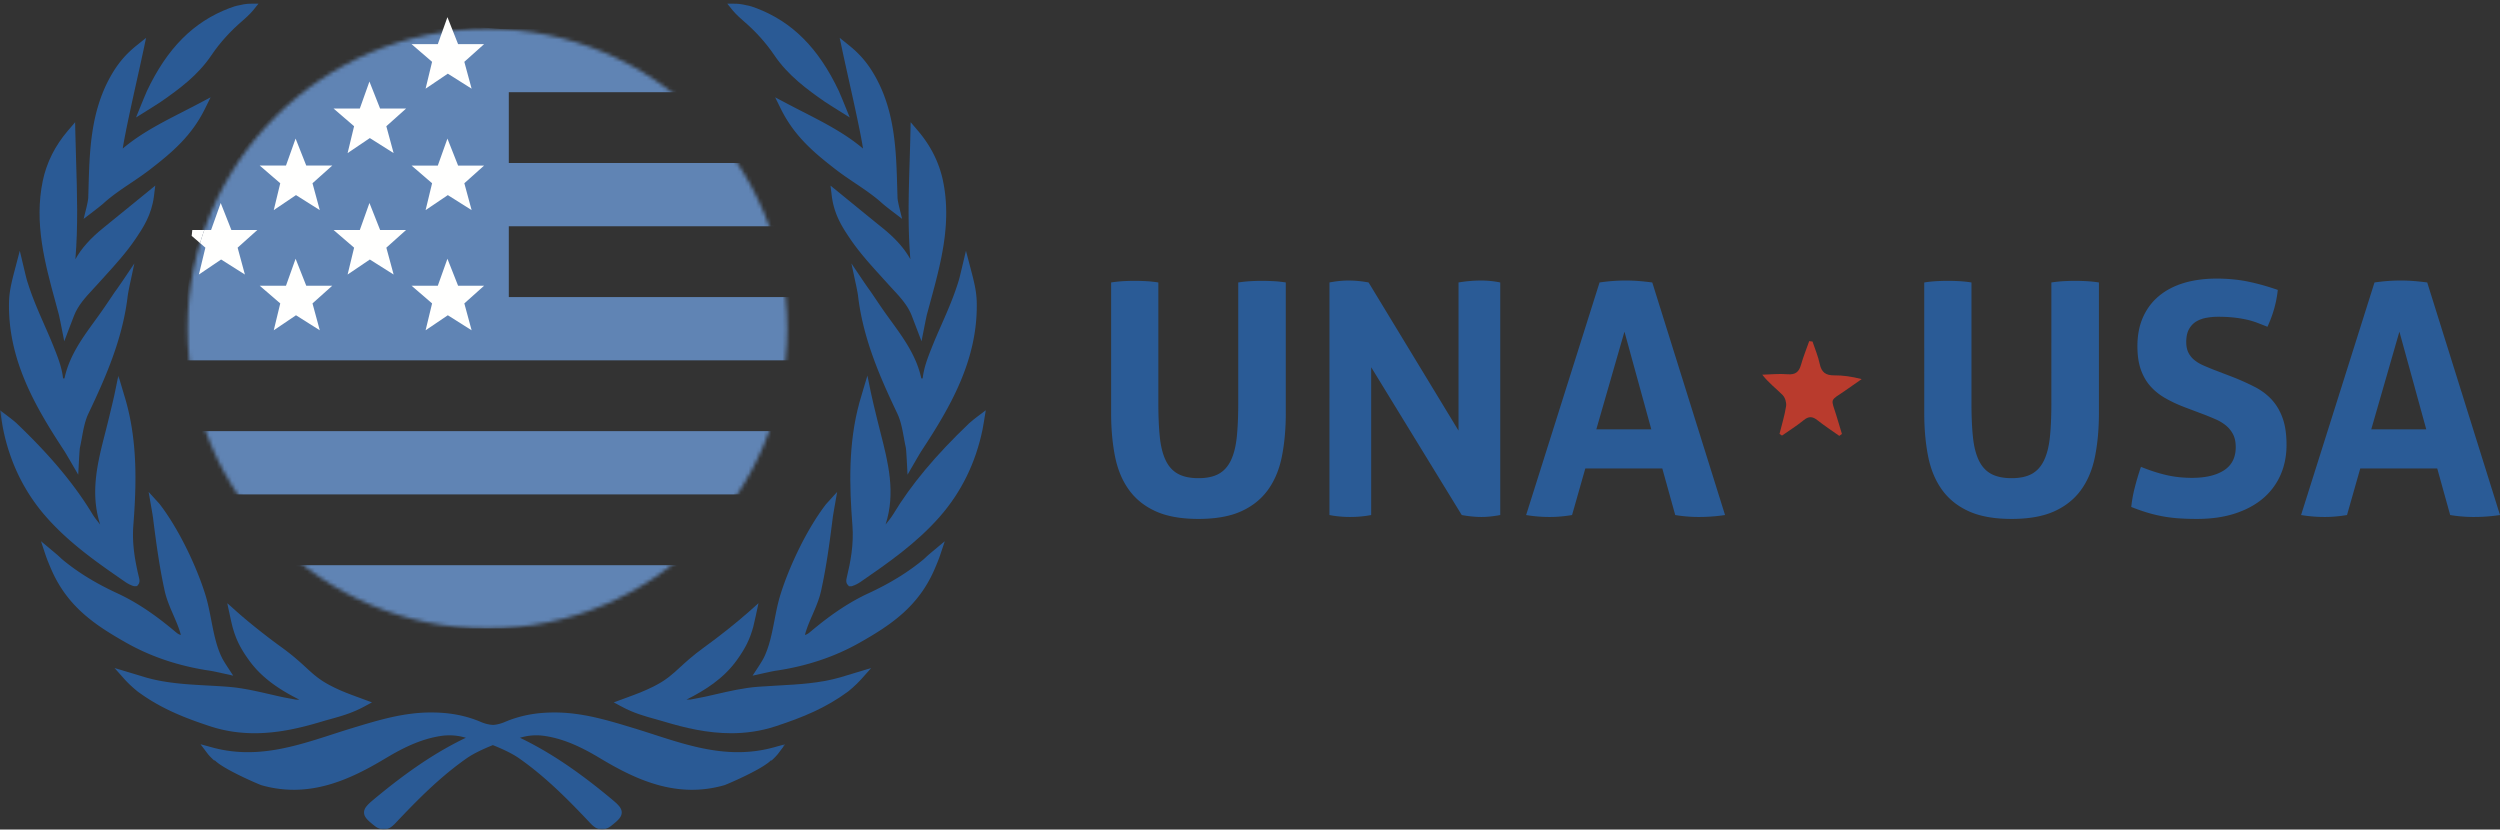 <svg width="663" height="220" xmlns="http://www.w3.org/2000/svg" xmlns:xlink="http://www.w3.org/1999/xlink"><rect width="100%" height="100%" fill="#333333" stroke="none"/><defs><path d="M.768 80.17c0 43.906 35.594 79.5 79.502 79.5 43.906 0 79.497-35.594 79.497-79.5 0-43.908-35.591-79.501-79.497-79.501C36.362.669.768 36.262.768 80.17" id="a"/><path id="c" d="M.06.604h208.2V121H.06z"/></defs><g fill="none" fill-rule="evenodd"><path d="M487.782 115.593c-1.939-1.374-3.935-2.677-5.799-4.15-1.296-1.027-2.299-1.11-3.639-.016-1.818 1.487-3.829 2.735-5.756 4.088-.222-.149-.441-.298-.662-.448.605-2.442 1.355-4.862 1.745-7.339.146-.936-.251-2.289-.907-2.954-1.719-1.74-3.715-3.205-5.41-5.409 2.232-.056 4.478-.304 6.688-.115 2.06.174 3.037-.565 3.578-2.484.604-2.135 1.446-4.2 2.184-6.298l.878.112c.656 1.983 1.499 3.931 1.921 5.964.466 2.242 1.638 3.021 3.842 3.003 2.272-.019 4.542.296 7.275.989-1.473 1.031-2.938 2.074-4.425 3.085-4.122 2.808-3.746 1.916-2.303 6.538.513 1.637.99 3.283 1.487 4.924-.232.168-.464.339-.697.51" fill="#B93B2D"/><path d="M294.67 74.912a31.751 31.751 0 013.173-.344 55.378 55.378 0 016.178 0c1.03.059 2.087.171 3.173.344v31.996c0 3.491.131 6.477.387 8.964.256 2.489.771 4.547 1.545 6.178.771 1.63 1.857 2.831 3.258 3.602 1.401.772 3.216 1.158 5.447 1.158s4.032-.386 5.404-1.158c1.374-.771 2.447-1.972 3.218-3.602.771-1.631 1.286-3.689 1.545-6.178.256-2.487.384-5.473.384-8.964V74.912a35.369 35.369 0 013.261-.344 55.27 55.27 0 013.003-.086c1.027 0 2.07.03 3.129.086 1.057.059 2.13.171 3.219.344v34.657c0 4.173-.345 7.992-1.03 11.45-.686 3.461-1.919 6.421-3.688 8.878-1.775 2.461-4.15 4.361-7.123 5.706-2.972 1.342-6.748 2.015-11.322 2.015-4.577 0-8.35-.673-11.323-2.015-2.975-1.345-5.348-3.245-7.119-5.706-1.775-2.457-3.003-5.417-3.691-8.878-.683-3.458-1.028-7.277-1.028-11.45V74.912m57.902 0c1.772-.344 3.458-.515 5.06-.515 1.716 0 3.49.171 5.321.515l23.846 39.287V74.912a35.916 35.916 0 015.919-.515c1.772 0 3.488.171 5.147.515v61.676c-1.83.344-3.49.514-4.976.514-1.601 0-3.344-.17-5.234-.514l-24.016-39.201v39.201c-1.83.344-3.688.514-5.577.514-1.887 0-3.718-.17-5.49-.514V74.912m71.628 0a53.78 53.78 0 013.432-.387 46.437 46.437 0 013.602-.128c1.143 0 2.258.043 3.344.128 1.086.086 2.287.214 3.606.387l19.298 61.676a47.208 47.208 0 01-6.86.514 38.44 38.44 0 01-6.349-.514l-3.431-12.35h-20.418l-3.514 12.35c-2.06.344-4.032.514-5.922.514-2.113 0-4.203-.17-6.26-.514L424.2 74.912zm13.725 38.945l-7.12-25.906-7.461 25.906h14.581zm72.385-38.945a31.732 31.732 0 013.172-.344 55.35 55.35 0 016.178 0c1.03.059 2.087.171 3.173.344v31.996c0 3.491.128 6.477.388 8.964.256 2.489.77 4.547 1.545 6.178.77 1.63 1.857 2.831 3.257 3.602 1.402.772 3.216 1.158 5.447 1.158s4.032-.386 5.404-1.158c1.374-.771 2.447-1.972 3.218-3.602.771-1.631 1.287-3.689 1.546-6.178.256-2.487.383-5.473.383-8.964V74.912a35.405 35.405 0 013.261-.344 55.27 55.27 0 013.003-.086c1.028 0 2.07.03 3.13.086a31.77 31.77 0 013.218.344v34.657c0 4.173-.344 7.992-1.029 11.45-.687 3.461-1.919 6.421-3.689 8.878-1.774 2.461-4.149 4.361-7.122 5.706-2.973 1.342-6.749 2.015-11.323 2.015-4.576 0-8.35-.673-11.323-2.015-2.975-1.345-5.347-3.245-7.12-5.706-1.774-2.457-3.002-5.417-3.69-8.878-.683-3.458-1.027-7.277-1.027-11.45V74.912m69.139 33.112c-1.945-.742-3.69-1.558-5.233-2.444-1.542-.886-2.861-1.946-3.946-3.176-1.086-1.227-1.93-2.701-2.531-4.416-.6-1.716-.899-3.776-.899-6.178 0-2.917.499-5.489 1.5-7.72 1.001-2.228 2.415-4.102 4.246-5.617 1.83-1.516 4.032-2.661 6.604-3.432 2.576-.772 5.462-1.158 8.665-1.158 2.916 0 5.647.258 8.193.771 2.543.515 5.217 1.259 8.018 2.231-.341 3.317-1.256 6.578-2.743 9.777-.856-.341-1.729-.686-2.618-1.027a20.44 20.44 0 00-2.828-.857 30.595 30.595 0 00-3.39-.557c-1.257-.144-2.689-.217-4.288-.217-.973 0-1.961.086-2.959.259a8.18 8.18 0 00-2.703.942c-.801.459-1.458 1.129-1.973 2.018-.514.886-.771 2.044-.771 3.472 0 1.144.198 2.102.601 2.874.397.774.942 1.43 1.627 1.974.686.542 1.46 1.001 2.317 1.372.859.373 1.716.728 2.572 1.073l5.148 1.972a64.444 64.444 0 015.921 2.66c1.77.915 3.272 2.044 4.502 3.387 1.231 1.344 2.189 2.975 2.874 4.891.686 1.916 1.031 4.275 1.031 7.077 0 2.916-.532 5.575-1.588 7.976a17.175 17.175 0 01-4.59 6.178c-2.002 1.714-4.476 3.061-7.419 4.032-2.946.972-6.335 1.457-10.167 1.457-1.887 0-3.573-.059-5.059-.171a38.016 38.016 0 01-4.247-.558 38.702 38.702 0 01-3.989-.987 51.459 51.459 0 01-4.117-1.457c.171-1.659.482-3.389.944-5.19a68.156 68.156 0 011.628-5.447c2.402.972 4.659 1.704 6.779 2.186 2.113.488 4.373.731 6.775.731 3.602 0 6.434-.672 8.494-2.017 2.058-1.342 3.087-3.387 3.087-6.132 0-1.375-.245-2.517-.729-3.433a7.516 7.516 0 00-1.888-2.315 11.44 11.44 0 00-2.615-1.586 75.38 75.38 0 00-3.002-1.246l-5.234-1.972m50.268-33.112a53.832 53.832 0 013.431-.387 46.464 46.464 0 013.603-.128c1.143 0 2.258.043 3.344.128a70.81 70.81 0 013.605.387l19.299 61.676c-2.346.344-4.63.514-6.861.514a38.45 38.45 0 01-6.349-.514l-3.432-12.35H625.94l-3.514 12.35c-2.06.344-4.032.514-5.921.514-2.113 0-4.203-.17-6.261-.514l19.473-61.676zm13.724 38.945l-7.12-25.906-7.464 25.906h14.584z" fill="#2A5B96"/><g transform="translate(49 7)"><mask id="b" fill="#fff"><use xlink:href="#a"/></mask><path d="M166.783 17.452V.669H83.706a69.778 69.778 0 00-13.687 0H-2.504v16.783h32.615a82.628 82.628 0 00-16.943 18.77H-2.504v16.783h7.272C2.593 59.035 1.151 65.333.581 71.778h-3.085V88.56h169.287V71.778H85.934V53.005h80.849V36.222H85.934v-18.77h80.849M.768 124.113h158.999v-16.782H.768zm0 35.557h158.999v-16.783H.768z" fill="#6084B4" mask="url(#b)"/></g><path fill="#FFFFFE" d="M104.386 40.598l-6.308-3.981-5.895 3.981 1.721-7.122-5.447-4.691h6.965l2.552-7.157 2.826 7.157h6.895l-5.241 4.691 1.932 7.122m20.685-17.081l-6.309-3.981-5.895 3.981 1.721-7.122-5.446-4.692h6.965l2.551-7.156 2.826 7.156h6.896l-5.241 4.692 1.932 7.122m0 64.074l-6.308-3.984-5.895 3.984 1.721-7.125-5.447-4.691h6.965l2.551-7.158 2.826 7.158h6.896l-5.241 4.691 1.932 7.125m0-31.87l-6.309-3.981-5.895 3.981 1.721-7.122-5.446-4.691h6.965l2.551-7.157 2.826 7.157h6.896l-5.241 4.691 1.932 7.122m-20.684 17.085l-6.311-3.984-5.895 3.984 1.724-7.125-5.447-4.692h6.965l2.551-7.157 2.826 7.157h6.896l-5.241 4.692 1.932 7.125m-51.33-8.338L50.83 62.55c.057-.52.121-1.038.164-1.561h3.186a78.36 78.36 0 00-1.123 3.479"/><path d="M64.947 72.806l-6.308-3.984-5.895 3.984 1.721-7.125-1.408-1.213a78.36 78.36 0 011.123-3.479h1.803l2.552-7.157 2.826 7.157h6.895l-5.238 4.692 1.929 7.125m19.858-17.085l-6.308-3.981-5.895 3.981 1.721-7.122-5.446-4.691h6.965l2.551-7.157 2.826 7.157h6.895l-5.241 4.691 1.932 7.122m.001 31.87l-6.308-3.984-5.898 3.984 1.724-7.125-5.446-4.691h6.964l2.552-7.158 2.825 7.158h6.896l-5.241 4.691 1.932 7.125" fill="#FFFFFE"/><g transform="translate(0 99)"><mask id="d" fill="#fff"><use xlink:href="#c"/></mask><path d="M205.394 100.306c-13.765 3.768-25.653-1.502-37.795-5.179-6.848-2.074-13.714-4.118-20.986-4.062-4.264.034-8.384.76-12.302 2.431-1.19.51-2.399.806-3.6.864-1.201-.058-2.407-.354-3.597-.864-3.917-1.671-8.04-2.397-12.302-2.431-7.274-.056-14.138 1.988-20.988 4.062-12.139 3.677-24.028 8.947-37.792 5.179.275.363.896.982 1.553 1.598-.52-.122 7.901 5.076 12.051 6.258 11.899 3.392 22.109-1.054 31.988-6.981 4.721-2.831 9.588-5.276 15.128-6.103a16.064 16.064 0 016.877.446c.566.16 1.382.521 1.505.952.283 1.004-.835 1.049-1.417 1.332-8.697 4.205-16.433 9.836-23.814 15.998-3.043 2.538-2.968 2.867.08 5.297 1.849 1.473 2.903.681 4.213-.707 5.866-6.207 11.849-12.252 18.907-17.196 2.074-1.449 4.95-2.743 7.608-3.795 2.658 1.052 5.538 2.346 7.608 3.795 7.061 4.944 13.044 10.989 18.907 17.196 1.313 1.388 2.367 2.18 4.216.707 3.048-2.43 3.12-2.759.078-5.297-7.381-6.162-15.118-11.793-23.814-15.998-.582-.283-1.701-.328-1.415-1.332.123-.431.939-.792 1.505-.952a16.05 16.05 0 016.874-.446c5.543.827 10.411 3.272 15.128 6.103 9.879 5.927 20.092 10.373 31.991 6.981 4.147-1.182 12.572-6.38 12.048-6.258.657-.616 1.279-1.235 1.557-1.598" fill="#2A5A95" mask="url(#d)"/><path d="M159.628 121.001c-1.473 0-2.535-1.126-3.21-1.842-5.551-5.873-11.571-12.026-18.739-17.046-1.593-1.116-3.874-2.266-6.967-3.51-3.09 1.244-5.372 2.392-6.968 3.51-7.17 5.022-13.188 11.176-18.739 17.046-1.011 1.07-2.898 3.062-5.715.814-1.692-1.347-2.73-2.236-2.744-3.48-.013-1.232.99-2.161 2.645-3.541 8.777-7.327 16.414-12.459 24.041-16.147.101-.048.21-.093.328-.133l-.238-.078a14.952 14.952 0 00-6.404-.414c-5.626.841-10.597 3.483-14.72 5.957-9.665 5.798-20.337 10.668-32.868 7.098-.47-.134-9.156-3.816-11.982-6.242l-.017-.005.004-.008a5.595 5.595 0 01-.401-.379l-.109.115c-.833-.78-1.399-1.364-1.681-1.738l-1.98-2.612 3.159.864c11.413 3.125 21.765-.223 31.777-3.461 1.799-.582 3.6-1.163 5.401-1.708 6.77-2.048 13.744-4.223 21.319-4.109 4.676.035 8.842.859 12.729 2.521 1.087.462 2.17.724 3.216.775.94-.051 2.023-.313 3.109-.775 3.888-1.662 8.054-2.486 12.731-2.521 7.595-.094 14.55 2.061 21.317 4.109 1.804.545 3.602 1.126 5.401 1.708 10.012 3.238 20.364 6.583 31.778 3.461l3.159-.864-1.98 2.612c-.286.376-.835.945-1.678 1.738l-.11-.118a4.728 4.728 0 01-.403.382l.003.008-.016.005c-2.824 2.426-11.513 6.108-11.982 6.242-12.529 3.573-23.2-1.3-32.869-7.098-4.122-2.474-9.094-5.116-14.72-5.957a14.834 14.834 0 00-6.404.414l-.235.078c.117.04.227.085.326.133 7.624 3.688 15.264 8.82 24.041 16.147 1.657 1.38 2.66 2.306 2.647 3.539-.016 1.243-1.054 2.135-2.743 3.482-.94.748-1.775 1.028-2.509 1.028m-28.916-24.794l.411.163c3.463 1.372 6.028 2.652 7.835 3.917 7.341 5.143 13.449 11.387 19.077 17.344 1.294 1.371 1.649 1.451 2.714.599.587-.469 1.812-1.446 1.905-1.787-.085-.309-1.366-1.38-1.846-1.783-8.636-7.205-16.129-12.243-23.588-15.851-.088-.043-.2-.075-.312-.109-1.46-.476-2.028-1.324-1.689-2.525.288-1.017 1.548-1.516 2.271-1.721a17.345 17.345 0 017.343-.478c6.01.9 11.228 3.664 15.54 6.25 9.235 5.539 19.392 10.209 31.11 6.867 2.674-.761 7.149-3.244 9.705-4.772-10.242 1.486-19.528-1.516-28.551-4.433-1.785-.576-3.57-1.153-5.361-1.694-6.607-2.002-13.401-4.075-20.654-4.016-4.377.035-8.262.8-11.873 2.342-1.334.569-2.674.889-3.984.951a11.536 11.536 0 01-4.088-.951c-3.616-1.542-7.499-2.307-11.875-2.342-7.192-.075-14.045 2.014-20.655 4.016-1.791.541-3.576 1.118-5.361 1.694-9.017 2.915-18.306 5.917-28.535 4.433 2.575 1.537 7.082 4.026 9.69 4.772 11.715 3.342 21.876-1.328 31.11-6.867 4.312-2.586 9.529-5.35 15.539-6.25a17.32 17.32 0 017.344.478c.726.205 1.983.704 2.271 1.719.338 1.203-.23 2.051-1.69 2.527-.112.034-.221.066-.312.109-7.458 3.608-14.954 8.646-23.584 15.851-.484.403-1.765 1.474-1.847 1.831.09.293 1.315 1.27 1.905 1.739 1.062.847 1.417.772 2.711-.599 5.629-5.957 11.737-12.199 19.078-17.344 1.809-1.265 4.374-2.548 7.835-3.917l.411-.163M33.947 54.48c.971.647 1.791.876 1.791.876s.28 0 .05-.884c-1.128-4.68-1.921-9.284-1.534-14.245.835-10.775 1.078-21.612-1.831-32.214-.165-.598-.165-.598-.835-2.839-.414 2.025-1.27 5.491-1.758 7.508-2.17 8.952-5.252 17.827-2.162 27.194.106.133.066.143 0 0 .491 1.771.261 1.844-.63 2.511 0 0-2.466-2.808-3.415-4.379-5.442-9.015-12.474-16.77-19.994-23.953-.563-.537-2.092-1.695-2.092-1.695s.249 1.542.39 2.234c1.711 8.395 5.3 16.086 11.125 22.719 6.063 6.902 13.452 12.031 20.895 17.167" fill="#2A5A95" mask="url(#d)"/><path d="M35.737 56.47l-.299-.042c-.102-.028-1.02-.297-2.108-1.02l-.016-.011c-7.317-5.049-14.883-10.274-21.098-17.348C6.473 31.511 2.644 23.695.835 14.816.69 14.112.44 12.538.44 12.538l-.441-2.741 2.213 1.676c.16.123 1.593 1.211 2.185 1.777 8.991 8.585 15.4 16.27 20.18 24.182.445.743 1.281 1.804 1.996 2.68-2.741-8.431-.683-16.468 1.307-24.241.294-1.15.588-2.298.865-3.451l.259-1.067c.491-2.01 1.147-4.711 1.494-6.402l.889-4.347 1.268 4.251c.675 2.26.675 2.26.843 2.863 3.007 10.967 2.674 22.149 1.865 32.596-.398 5.097.539 9.885 1.508 13.899.125.485.253 1.221-.174 1.774l-.336.435-.624.048zM3.188 15.177c1.793 8.16 5.394 15.357 10.701 21.402 5.983 6.812 13.362 11.928 20.513 16.862-.888-3.915-1.638-8.443-1.259-13.3.76-9.807 1.097-20.262-1.438-30.47-.184.772-.372 1.529-.537 2.207l-.259 1.068a271.31 271.31 0 01-.872 3.474c-1.991 7.782-3.872 15.136-1.374 22.915l.312.387-.11.341c.377 1.596.123 2.264-1.051 3.133l-.822.609-.79-.683c-.104-.117-2.543-2.901-3.533-4.539-4.614-7.643-10.811-15.088-19.481-23.406zM26.73 39.498l.737.352-.737-.352z" fill="#2A5A95" mask="url(#d)"/></g><path d="M74.095 172.615c-3.53-2.519-8.737-6.626-12.019-9.554.243 1.132.497 2.272.651 2.845.918 3.365 2.106 5.596 4.185 8.499 3.711 5.183 8.947 8.217 14.493 10.899-.446 1.23-1.263 1.457-3.171 1.326l.003.003c-1.342-.259-2.687-.483-4.019-.774-4.616-1.012-9.145-2.258-13.925-2.621-7.322-.56-14.749-.445-21.906-2.503l-4.552-1.371c1.497 1.681 3.37 3.156 3.37 3.156 5.922 4.35 11.883 6.734 18.843 9.023 9.823 3.229 19.347 1.643 28.825-1.206 3.515-1.057 7.19-1.791 11.075-3.875-3.277-1.209-5.551-1.996-8.416-3.448-5.847-2.961-6.552-5.382-13.437-10.399" fill="#2A5A95"/><path d="M67.527 194.451c-3.826 0-7.787-.522-11.827-1.852-7.229-2.375-13.255-4.846-19.155-9.182-.109-.086-1.999-1.577-3.544-3.312l-2.623-2.949 8.329 2.512c5.326 1.531 10.968 1.838 16.422 2.135 1.753.095 3.504.191 5.249.325 3.843.294 7.555 1.15 11.144 1.977.974.227 1.954.451 2.933.667.894.195 1.793.361 2.692.524l1.297.242c.406.027.713.032.95.017-4.944-2.496-9.86-5.573-13.388-10.501-2.311-3.221-3.447-5.538-4.352-8.855-.158-.587-.419-1.748-.667-2.903l-.716-3.333 2.546 2.268c3.106 2.77 8.233 6.842 11.926 9.476l.008.008c2.97 2.164 4.785 3.832 6.386 5.299 2.13 1.957 3.667 3.372 6.898 5.007 2.506 1.268 4.515 2.007 7.293 3.026l3.325 1.225-2.18 1.169c-3.133 1.684-6.084 2.503-8.942 3.293-.787.219-1.567.438-2.338.669-5.337 1.605-11.315 3.048-17.666 3.048m-29.394-12.63c5.572 4.043 11.136 6.321 18.263 8.662 10.152 3.335 19.932 1.26 28.157-1.215.787-.234 1.579-.456 2.382-.679 2-.553 4.049-1.124 6.144-1.999-2.084-.775-3.918-1.503-6.05-2.581-3.507-1.777-5.225-3.354-7.4-5.353-1.556-1.431-3.319-3.051-6.186-5.137-2.836-2.025-6.506-4.886-9.492-7.379.806 2.757 1.855 4.809 3.864 7.62 3.403 4.744 8.086 7.647 14.075 10.543l.901.434-.341.945c-.764 2.119-2.538 2.178-4.291 2.06l-1.39-.251a88.163 88.163 0 01-2.792-.544c-.987-.216-1.972-.445-2.957-.673-3.509-.808-7.135-1.646-10.813-1.927a230.074 230.074 0 00-5.198-.319c-5.561-.305-11.312-.617-16.876-2.207" fill="#2A5A95"/><path d="M53.518 158.452c-1.761-5.895-6.204-16.486-12.041-24.067l-.306-.339s.432 2.481.496 3.005c.852 6.754 1.67 12.896 3.066 19.28.958 4.376 3.48 8.085 4.462 12.392.085.512.224.803.224.803s-.403-.053-1.03-.023c-1.291.088-2.129-.716-3.029-1.468-4.533-3.781-9.27-7.168-14.706-9.682-5.337-2.465-10.461-5.463-15.016-9.281-1.089-1.022-1.089-1.022-2.476-2.181.464 1.399 1.47 3.692 1.47 3.692 4.043 9.334 10.949 14.111 19.302 18.852 6.855 3.894 14.239 6.224 22.01 7.35.656.094 3.464.718 3.464.718s-1.06-1.615-1.506-2.503c-2.508-4.987-2.825-11.331-4.384-16.548" fill="#2A5A95"/><path d="M61.843 179.183l-2.676-.594c-.003 0-2.741-.612-3.381-.702-8.217-1.19-15.753-3.707-22.403-7.486-7.955-4.514-15.451-9.392-19.774-19.376-.037-.091-1.03-2.35-1.505-3.781l-1.233-3.712 3.005 2.506c1.414 1.182 1.414 1.182 2.524 2.223 4.067 3.408 8.9 6.393 14.72 9.081 4.833 2.236 9.583 5.361 14.952 9.838l.208.176c.683.574 1.145.943 1.684 1.023-.464-1.77-1.209-3.483-1.991-5.289-.893-2.063-1.82-4.193-2.327-6.522-1.4-6.405-2.225-12.566-3.082-19.38-.064-.514-.491-2.948-.491-2.948l-.657-3.776 2.885 3.171c5.586 7.25 10.272 17.766 12.284 24.5.598 1.998 1.022 4.178 1.43 6.287.678 3.484 1.377 7.09 2.882 10.079.413.821 1.433 2.375 1.441 2.39l1.505 2.292zm-45.92-28.438c4.096 8.95 11.114 13.495 18.559 17.72 6.408 3.639 13.682 6.067 21.621 7.217.192.028.566.099 1.001.19-.072-.133-.139-.256-.198-.371-1.641-3.264-2.369-7.021-3.076-10.653-.417-2.151-.811-4.184-1.377-6.079-1.663-5.55-5.188-13.746-9.49-20.35.787 6.167 1.58 11.832 2.858 17.674.462 2.116 1.305 4.056 2.197 6.111.861 1.99 1.755 4.051 2.262 6.27.07.399.153.59.153.593l.781 1.807-1.943-.243a5.596 5.596 0 00-.829-.016c-1.615.125-2.717-.813-3.597-1.556l-.2-.168c-5.287-4.409-9.746-7.346-14.459-9.527-5.54-2.559-10.22-5.388-14.263-8.619zm3.907-28.66s.163-3.087.272-3.576c.71-3.16.948-6.386 2.391-9.417 4.705-9.885 9.036-19.921 10.293-30.961.184-1.179.544-2.863.544-2.863s-1.171 1.734-1.958 2.791c-1.231 1.807-2.434 3.632-3.696 5.417-3.966 5.604-8.463 10.917-9.66 18.005a514.55 514.55 0 00-1.757-.013l-.605-.638c-.248-2.866-1.286-5.511-2.33-8.147-2.279-5.748-4.998-10.941-6.984-17.202-.405-1.275-.445-1.465-1.142-4.384-.84 3.208-1.614 5.996-1.689 8.961-.365 14.922 6.685 27.07 14.493 38.942.35.531 1.828 3.085 1.828 3.085" fill="#2A5A95"/><path d="M20.745 125.887l-1.879-3.246s-1.451-2.504-1.796-3.031C9.441 108.005 2.02 95.39 2.396 80.031c.075-2.933.776-5.61 1.59-8.705l1.265-4.817 1.129 4.745c.6 2.511.648 2.716 1.022 3.89 1.246 3.929 2.818 7.504 4.339 10.963.894 2.033 1.785 4.064 2.618 6.167 1.006 2.543 2.047 5.166 2.364 8.067l.019.016.355.002c1.254-5.91 4.678-10.631 7.998-15.202.56-.774 1.12-1.545 1.67-2.325.873-1.23 1.716-2.482 2.557-3.73l1.128-1.671c.803-1.078 1.956-2.783 1.959-2.786l3.221-4.774-1.209 5.631a58.889 58.889 0 00-.533 2.799c-1.306 11.456-5.848 21.733-10.39 31.27-.973 2.044-1.363 4.195-1.776 6.469-.166.907-.331 1.811-.532 2.714-.058.288-.173 1.985-.248 3.388l-.197 3.745zM5.216 75.619c-.33 1.513-.557 2.97-.592 4.465-.36 14.72 6.869 26.992 14.309 38.304l.048.078.035-.201c.197-.87.355-1.748.515-2.623.419-2.319.854-4.715 1.958-7.029 4.195-8.814 8.393-18.258 9.933-28.639l-.275.403a185.61 185.61 0 01-2.562 3.741c-.558.788-1.124 1.567-1.689 2.346-3.496 4.814-6.794 9.362-7.782 15.203l-.16.937-3.181-.027-1.195-1.262-.032-.387c-.238-2.733-1.265-5.327-2.258-7.835-.822-2.076-1.703-4.08-2.586-6.087-1.545-3.514-3.14-7.144-4.424-11.187l-.062-.2z" fill="#2A5A95"/><path d="M17.38 86.482s1.031-2.701 1.218-3.184c1.387-3.533 4.098-6.057 6.561-8.796 3.445-3.832 7.032-7.565 9.922-11.851 2.058-3.052 4.078-6.177 4.648-10.818-4.301 3.507-7.933 6.49-11.591 9.441-3.398 2.738-6.354 5.826-8.097 9.911l-1.326-.677c1.174-11.697.406-23.388.155-35.153-3.288 3.845-5.457 8.123-6.44 12.841-2.521 12.107 1.209 23.518 4.265 34.982.125.467.685 3.304.685 3.304" fill="#2A5A95"/><path d="M17.041 90.503l-.752-3.805c0-.003-.547-2.778-.67-3.237l-.893-3.304c-2.813-10.316-5.717-20.985-3.384-32.188 1.008-4.846 3.258-9.334 6.682-13.337l1.897-2.218.064 2.917c.051 2.476.128 4.947.203 7.416.261 8.517.531 17.305-.195 26.005 1.623-2.92 3.989-5.559 7.442-8.345 2.525-2.033 5.034-4.083 7.758-6.308l5.98-4.878-.338 2.748c-.625 5.065-2.957 8.524-4.833 11.304-2.463 3.654-5.442 6.936-8.323 10.109l-1.692 1.865c-.411.459-.83.91-1.249 1.361-2.069 2.234-4.022 4.344-5.103 7.098-.189.481-1.214 3.171-1.214 3.171l-1.38 3.626zm.793-51.991c-2.132 3.066-3.578 6.388-4.315 9.911-2.22 10.679.614 21.084 3.355 31.15l.816 3.007c1.252-2.988 3.365-5.273 5.414-7.485.412-.443.823-.886 1.228-1.337l1.697-1.876c2.829-3.112 5.754-6.332 8.126-9.852 1.401-2.077 2.944-4.361 3.843-7.344l-1.396 1.137c-2.727 2.23-5.241 4.283-7.765 6.316-3.928 3.168-6.325 6.092-7.771 9.481l-.467 1.097-3.069-1.563.077-.759c.921-9.158.633-18.522.355-27.576-.045-1.433-.088-2.869-.128-4.307z" fill="#2A5A95"/><path d="M26.642 53.156c3.843-3.493 8.422-5.964 12.502-9.119 5.377-4.163 10.629-8.451 14.187-15.637-8.177 4.32-15.852 7.648-21.971 13.574-.904-.68 3.64-19.661 5.641-29.113-3.215 2.575-5.126 5.121-6.719 7.963-5.551 9.889-5.433 20.809-5.764 31.644-.026.864-.496 2.772-.496 2.772s2.057-1.572 2.62-2.084" fill="#2A5A95"/><path d="M22.185 58.046l.755-3.072c.171-.693.449-1.996.465-2.54l.067-2.375c.275-10.018.557-20.375 5.838-29.781 1.917-3.416 4.008-5.895 6.997-8.286l2.431-1.948-.645 3.048a958.347 958.347 0 01-1.732 7.893c-1.332 5.989-3.2 14.389-3.811 18.413 4.729-4 10.204-6.807 15.961-9.756 1.414-.723 2.85-1.46 4.301-2.226l3.048-1.611-1.529 3.09c-3.565 7.197-8.679 11.515-14.507 16.022-1.67 1.294-3.437 2.481-5.147 3.634-2.485 1.668-5.052 3.395-7.285 5.428-.585.531-2.479 1.983-2.693 2.146l-2.514 1.921zm12.996-42.043c-1.508 1.561-2.754 3.272-3.931 5.366-5.008 8.927-5.283 19.003-5.55 28.751l-.067 2.381-.005.058c.106-.088.197-.165.264-.226v-.003c2.356-2.14 4.993-3.915 7.541-5.628 1.679-1.131 3.416-2.297 5.028-3.546 4.662-3.606 8.843-7.078 12.048-12.036-.331.168-.656.336-.985.505-6.417 3.287-12.48 6.393-17.388 11.152l-.685.661-.761-.573c-1.004-.756-1.075-1.802 3.496-22.36.349-1.569.686-3.088.995-4.502z" fill="#2A5A95"/><path d="M41.965 26.121c4.95-3.424 9.724-6.976 13.182-12.097 2.354-3.485 5.228-6.617 8.454-9.374 1.81-1.558 2.613-2.552 2.613-2.552s-.993.006-2.506.382c-.827.131-1.694.427-2.46.718-10.312 3.918-16.7 11.758-21.269 21.394-.314.665-1.585 3.8-1.585 3.8s2.967-1.855 3.571-2.271" fill="#2A5A95"/><path d="M36.069 31.158l1.295-3.184s1.291-3.184 1.609-3.858c5.38-11.355 12.331-18.331 21.88-21.957.744-.283 1.721-.627 2.681-.78C65.063.995 66.16.984 66.206.984l2.348-.016-1.476 1.828c-.035.046-.886 1.092-2.751 2.698-3.259 2.784-6.034 5.86-8.254 9.153-3.592 5.316-8.425 8.895-13.473 12.39-.612.422-3.617 2.298-3.617 2.298l-2.914 1.823zM62.851 3.824c-.44.133-.854.283-1.209.416-8.974 3.41-15.539 10.028-20.657 20.828-.051.11-.128.291-.224.515.251-.163.453-.299.571-.376 4.87-3.371 9.519-6.81 12.895-11.806 2.329-3.45 5.229-6.671 8.624-9.577zM227.478 153.48c-.972.647-1.791.876-1.791.876s-.28 0-.05-.884c1.128-4.68 1.921-9.284 1.534-14.245-.836-10.775-1.078-21.612 1.83-32.214.166-.598.166-.598.833-2.839.414 2.025 1.273 5.491 1.761 7.508 2.17 8.952 5.252 17.827 2.162 27.194-.107.133-.067.143 0 0-.491 1.771-.261 1.844.63 2.511 0 0 2.466-2.808 3.415-4.379 5.442-9.015 12.473-16.77 19.993-23.953.563-.537 2.09-1.695 2.09-1.695s-.246 1.542-.387 2.234c-1.711 8.395-5.3 16.086-11.125 22.719-6.063 6.902-13.453 12.031-20.895 17.167" fill="#2A5A95"/><path d="M225.84 155.47h-.699l-.413-.483c-.428-.553-.302-1.289-.169-1.796 1.009-4.195 1.898-8.796 1.503-13.877-.809-10.444-1.145-21.623 1.865-32.596.168-.606.168-.606.841-2.863l1.27-4.254.888 4.35c.345 1.684.998 4.366 1.487 6.372l.267 1.097c.277 1.153.57 2.303.867 3.453 1.988 7.773 4.043 15.811 1.305 24.239.715-.876 1.547-1.937 1.996-2.68 4.777-7.909 11.187-15.592 20.177-24.182.592-.566 2.028-1.654 2.188-1.777l2.215-1.676-.443 2.741s-.254 1.571-.395 2.278c-1.812 8.876-5.641 16.693-11.382 23.233-6.214 7.074-13.78 12.299-21.097 17.348l-.016.011c-1.089.723-2.007.992-2.108 1.02l-.147.042zm3.88-46.801c-2.537 10.213-2.199 20.665-1.438 30.472.379 4.857-.371 9.396-1.26 13.3 7.149-4.934 14.528-10.05 20.514-16.862 5.31-6.048 8.907-13.244 10.7-21.405-8.673 8.323-14.869 15.768-19.48 23.409-.99 1.638-3.429 4.422-3.533 4.539l-.678.771-.825-.614c-1.251-.929-1.529-1.596-1.182-3.13l-.155-.323.377-.482c2.5-7.78.619-15.134-1.372-22.918-.296-1.162-.593-2.32-.875-3.48l-.264-1.094c-.166-.673-.347-1.42-.529-2.183zm3.971 30.083l-.003-.887.003.887zm-46.362 33.863c3.53-2.519 8.737-6.626 12.019-9.554-.243 1.132-.496 2.272-.651 2.845-.918 3.365-2.103 5.596-4.184 8.499-3.712 5.183-8.948 8.217-14.493 10.899.445 1.23 1.262 1.457 3.17 1.326l-.002.003.002-.003c1.34-.256 2.685-.48 4.016-.771 4.614-1.012 9.145-2.258 13.925-2.621 7.322-.56 14.749-.445 21.906-2.503l4.552-1.371c-1.497 1.681-3.37 3.156-3.37 3.156-5.922 4.35-11.883 6.734-18.845 9.023-9.821 3.229-19.345 1.643-28.823-1.206-3.515-1.057-7.19-1.791-11.075-3.875 3.274-1.209 5.551-1.996 8.417-3.448 5.846-2.961 6.551-5.382 13.436-10.399" fill="#2A5A95"/><path d="M193.897 194.451c-6.351 0-12.329-1.443-17.666-3.048-.773-.231-1.553-.45-2.34-.669-2.858-.79-5.809-1.609-8.939-3.293l-2.183-1.169 3.322-1.222c2.781-1.022 4.79-1.759 7.298-3.029 3.232-1.635 4.769-3.05 6.899-5.007 1.601-1.467 3.415-3.135 6.385-5.299l.009-.008c3.693-2.634 8.819-6.709 11.925-9.476l2.543-2.268-.715 3.333c-.245 1.155-.507 2.319-.664 2.903-.905 3.317-2.044 5.634-4.353 8.857-3.522 4.918-8.43 7.995-13.369 10.488.264.012.611.005 1.065-.025l1.144-.218c.905-.168 1.812-.334 2.712-.529.982-.216 1.956-.44 2.935-.667 3.587-.827 7.299-1.683 11.141-1.977 1.746-.134 3.496-.23 5.249-.325 5.455-.297 11.094-.604 16.434-2.138l8.314-2.509-2.623 2.949c-1.545 1.735-3.431 3.226-3.511 3.29-5.93 4.358-11.955 6.829-19.187 9.204-4.038 1.33-7.998 1.852-11.825 1.852m-25.551-7.858c2.092.872 4.141 1.443 6.14 1.996.804.223 1.598.445 2.386.679 8.224 2.477 17.999 4.556 28.156 1.215 7.114-2.335 12.67-4.611 18.261-8.662-5.572 1.59-11.318 1.902-16.873 2.207-1.735.093-3.47.187-5.199.319-3.677.281-7.304 1.119-10.813 1.927-.985.228-1.969.457-2.957.673-.926.2-1.857.371-2.788.542l-1.263.234c-1.889.139-3.658.078-4.421-2.041l-.342-.945.902-.434c5.988-2.899 10.674-5.799 14.074-10.543 2.01-2.808 3.058-4.861 3.861-7.62-2.983 2.493-6.655 5.354-9.491 7.379-2.864 2.086-4.628 3.709-6.184 5.137-2.174 1.999-3.893 3.576-7.399 5.353-2.133 1.078-3.966 1.806-6.05 2.584" fill="#2A5A95"/><path d="M207.906 158.452c1.764-5.895 6.205-16.486 12.041-24.067l.307-.339s-.433 2.481-.499 3.005c-.849 6.754-1.668 12.896-3.064 19.28-.955 4.376-3.48 8.085-4.462 12.392-.085.512-.224.803-.224.803s.403-.053 1.03-.023c1.292.088 2.13-.716 3.029-1.468 4.534-3.781 9.27-7.168 14.707-9.682 5.336-2.465 10.46-5.463 15.016-9.281 1.088-1.022 1.088-1.022 2.476-2.181-.464 1.399-1.471 3.692-1.471 3.692-4.042 9.334-10.949 14.111-19.301 18.852-6.856 3.894-14.24 6.224-22.011 7.35-.656.094-3.463.718-3.463.718s1.059-1.615 1.505-2.503c2.508-4.987 2.826-11.331 4.384-16.548" fill="#2A5A95"/><path d="M199.581 179.183l1.505-2.292c.008-.015 1.028-1.571 1.441-2.39 1.503-2.989 2.204-6.595 2.88-10.077.411-2.111.835-4.291 1.433-6.289 2.014-6.736 6.698-17.25 12.224-24.431l2.944-3.24-.656 3.773s-.428 2.44-.492 2.951c-.856 6.808-1.678 12.967-3.082 19.38-.507 2.329-1.433 4.459-2.327 6.522-.776 1.788-1.513 3.49-1.988 5.286.547-.085 1.006-.45 1.681-1.02l.209-.176c5.366-4.477 10.119-7.602 14.951-9.835 5.823-2.693 10.653-5.679 14.768-9.127 1.062-.998 1.062-.998 2.476-2.18l3.005-2.506-1.233 3.712c-.474 1.431-1.467 3.69-1.507 3.784-4.321 9.981-11.819 14.861-19.774 19.376-6.647 3.776-14.184 6.293-22.397 7.483-.643.09-3.381.702-3.384.702l-2.677.594zm9.391-20.414c-.566 1.895-.961 3.928-1.377 6.079-.707 3.632-1.436 7.389-3.077 10.653-.059.112-.125.238-.197.371a19.96 19.96 0 011-.19c7.939-1.15 15.214-3.578 21.618-7.215 7.448-4.23 14.472-8.775 18.565-17.727-4.072 3.253-8.739 6.07-14.266 8.624-4.715 2.181-9.174 5.118-14.458 9.527l-.2.168c-.881.743-1.959 1.647-3.622 1.556-.45-.024-.77.011-.811.016l-2.001.246.852-1.823s.08-.192.133-.518c.52-2.281 1.414-4.342 2.279-6.332.888-2.055 1.732-3.995 2.196-6.111 1.278-5.855 2.071-11.52 2.855-17.688-4.28 6.57-7.821 14.795-9.489 20.364zm32.622-36.684s-.163-3.087-.272-3.576c-.71-3.16-.947-6.386-2.391-9.417-4.705-9.885-9.036-19.921-10.293-30.961-.181-1.179-.544-2.863-.544-2.863s1.171 1.734 1.958 2.791c1.231 1.807 2.434 3.632 3.697 5.417 3.965 5.604 8.461 10.917 9.66 18.005.584-.005 1.171-.01 1.756-.013h.002c.2-.214.403-.425.603-.638.249-2.866 1.287-5.511 2.33-8.147 2.279-5.748 4.998-10.941 6.983-17.202.406-1.275.449-1.465 1.143-4.384.84 3.208 1.617 5.996 1.689 8.961.365 14.922-6.685 27.07-14.493 38.942-.35.531-1.828 3.085-1.828 3.085" fill="#2A5A95"/><path d="M240.679 125.885l-.198-3.742c-.074-1.406-.189-3.103-.248-3.397a65.81 65.81 0 01-.528-2.703c-.416-2.277-.806-4.427-1.78-6.474-4.539-9.537-9.081-19.808-10.394-31.313-.171-1.11-.526-2.754-.526-2.754l-1.212-5.633 3.224 4.774a91.514 91.514 0 001.927 2.751l1.18 1.74c.835 1.238 1.67 2.48 2.535 3.699.549.777 1.112 1.55 1.673 2.324 3.317 4.571 6.743 9.29 7.998 15.203l.37-.019c.321-2.906 1.359-5.529 2.365-8.067.832-2.103 1.724-4.134 2.618-6.167 1.521-3.458 3.092-7.034 4.341-10.962.376-1.185.425-1.393 1.039-3.965l1.109-4.673 1.271 4.843c.811 3.088 1.513 5.753 1.585 8.681.376 15.36-7.043 27.974-14.674 39.58-.345.523-1.796 3.031-1.796 3.031l-1.879 3.243zm-10.677-45.91c1.553 10.402 5.743 19.835 9.935 28.639 1.102 2.314 1.537 4.713 1.959 7.028.157.876.317 1.751.512 2.624l.035.198.048-.076c7.44-11.311 14.672-23.584 14.309-38.304-.035-1.494-.262-2.951-.59-4.464l-.064.2c-1.284 4.04-2.879 7.672-4.425 11.184-.883 2.01-1.763 4.013-2.585 6.09-.993 2.505-2.018 5.094-2.256 7.832l-.034.387-1.196 1.264-3.18.027-.16-.936c-.985-5.842-4.287-10.389-7.782-15.203a272.41 272.41 0 01-1.689-2.346c-.873-1.233-1.716-2.487-2.562-3.741l-.275-.403z" fill="#2A5A95"/><path d="M244.043 86.482s-1.03-2.701-1.216-3.184c-1.388-3.533-4.099-6.057-6.562-8.796-3.443-3.832-7.032-7.565-9.919-11.851-2.058-3.052-4.081-6.177-4.652-10.818 4.302 3.507 7.934 6.49 11.595 9.441 3.397 2.738 6.351 5.826 8.094 9.911l1.326-.677c-1.174-11.697-.405-23.388-.155-35.153 3.288 3.845 5.458 8.123 6.44 12.841 2.521 12.107-1.209 23.518-4.265 34.982-.125.467-.686 3.304-.686 3.304" fill="#2A5A95"/><path d="M244.384 90.503l-1.38-3.626s-1.027-2.69-1.214-3.171c-1.081-2.751-3.032-4.862-5.1-7.093-.419-.453-.84-.907-1.254-1.366l-1.676-1.852c-2.887-3.178-5.873-6.463-8.339-10.122-1.874-2.78-4.209-6.239-4.833-11.304l-.339-2.748 6.063 4.944c2.693 2.199 5.18 4.23 7.675 6.242 3.456 2.786 5.82 5.425 7.443 8.342-.726-8.694-.454-17.479-.195-25.992.077-2.473.152-4.947.205-7.426l.064-2.917 1.895 2.218c3.426 4.003 5.676 8.491 6.684 13.337 2.333 11.203-.573 21.872-3.383 32.188l-.897 3.307c-.12.456-.667 3.231-.667 3.234l-.752 3.805zm-20.957-35.817c.9 2.983 2.442 5.267 3.841 7.344 2.377 3.525 5.305 6.749 8.139 9.865l1.689 1.863c.403.451.817.897 1.227 1.342 2.047 2.21 4.163 4.492 5.412 7.48l.814-3.007c2.743-10.066 5.577-20.471 3.354-31.15-.734-3.523-2.18-6.845-4.312-9.911-.04 1.438-.085 2.877-.128 4.312-.277 9.054-.566 18.416.355 27.571l.075.759-3.064 1.563-.47-1.097c-1.448-3.389-3.842-6.313-7.77-9.481a1413.965 1413.965 0 01-7.686-6.25l-1.476-1.203z" fill="#2A5A95"/><path d="M234.782 53.156c-3.843-3.493-8.422-5.964-12.502-9.119-5.377-4.163-10.629-8.451-14.186-15.637 8.177 4.32 15.851 7.648 21.97 13.574.905-.68-3.64-19.661-5.641-29.113 3.216 2.575 5.126 5.121 6.719 7.963 5.551 9.889 5.434 20.809 5.764 31.644.027.864.497 2.772.497 2.772s-2.058-1.572-2.621-2.084" fill="#2A5A95"/><path d="M239.24 58.046l-2.513-1.921c-.214-.163-2.111-1.615-2.693-2.146-2.236-2.033-4.804-3.76-7.288-5.43-1.71-1.151-3.477-2.338-5.147-3.632-5.828-4.51-10.944-8.828-14.504-16.022l-1.529-3.09 3.047 1.611a353.77 353.77 0 004.302 2.226c5.753 2.949 11.229 5.756 15.958 9.759-.608-4.027-2.477-12.43-3.811-18.419-.645-2.916-1.259-5.668-1.729-7.89l-.646-3.048 2.431 1.948c2.986 2.391 5.079 4.868 6.997 8.286 5.279 9.409 5.561 19.769 5.836 29.786l.07 2.37c.016.544.291 1.847.461 2.54l.758 3.072zM210.916 31.12c3.203 4.958 7.384 8.428 12.046 12.036 1.612 1.246 3.349 2.415 5.028 3.544 2.548 1.715 5.185 3.49 7.541 5.63l.003.003c.067.061.154.138.261.226l-.003-.058-.066-2.375c-.267-9.748-.544-19.83-5.554-28.757-1.176-2.094-2.42-3.805-3.93-5.363.309 1.411.648 2.93.995 4.493 4.574 20.564 4.499 21.61 3.496 22.366l-.763.573-.683-.661c-4.908-4.759-10.971-7.865-17.389-11.152-.328-.169-.653-.337-.982-.505z" fill="#2A5A95"/><path d="M219.459 26.121c-4.95-3.424-9.721-6.976-13.182-12.097-2.354-3.485-5.228-6.617-8.452-9.374-1.812-1.558-2.615-2.552-2.615-2.552s.993.006 2.506.382c.827.131 1.695.427 2.46.718 10.312 3.918 16.7 11.758 21.269 21.394.315.665 1.585 3.8 1.585 3.8s-2.967-1.855-3.571-2.271" fill="#2A5A95"/><path d="M225.355 31.159l-2.914-1.823s-3.004-1.876-3.616-2.298c-4.848-3.356-9.881-7.077-13.473-12.392-2.221-3.291-4.998-6.37-8.251-9.148-1.871-1.609-2.72-2.658-2.757-2.703L192.874.97l2.345.015c.046 0 1.14.011 2.765.414.867.134 1.847.478 2.588.76 9.549 3.627 16.5 10.603 21.877 21.955.321.677 1.612 3.859 1.612 3.859l1.294 3.186zm-5.262-5.954c.117.08.318.214.571.376-.096-.221-.174-.403-.227-.515-5.116-10.797-11.68-17.415-20.654-20.825-.361-.136-.78-.291-1.215-.419 3.397 2.903 6.301 6.127 8.63 9.577 3.376 5.001 8.028 8.438 12.895 11.806z" fill="#2A5A95"/></g></svg>